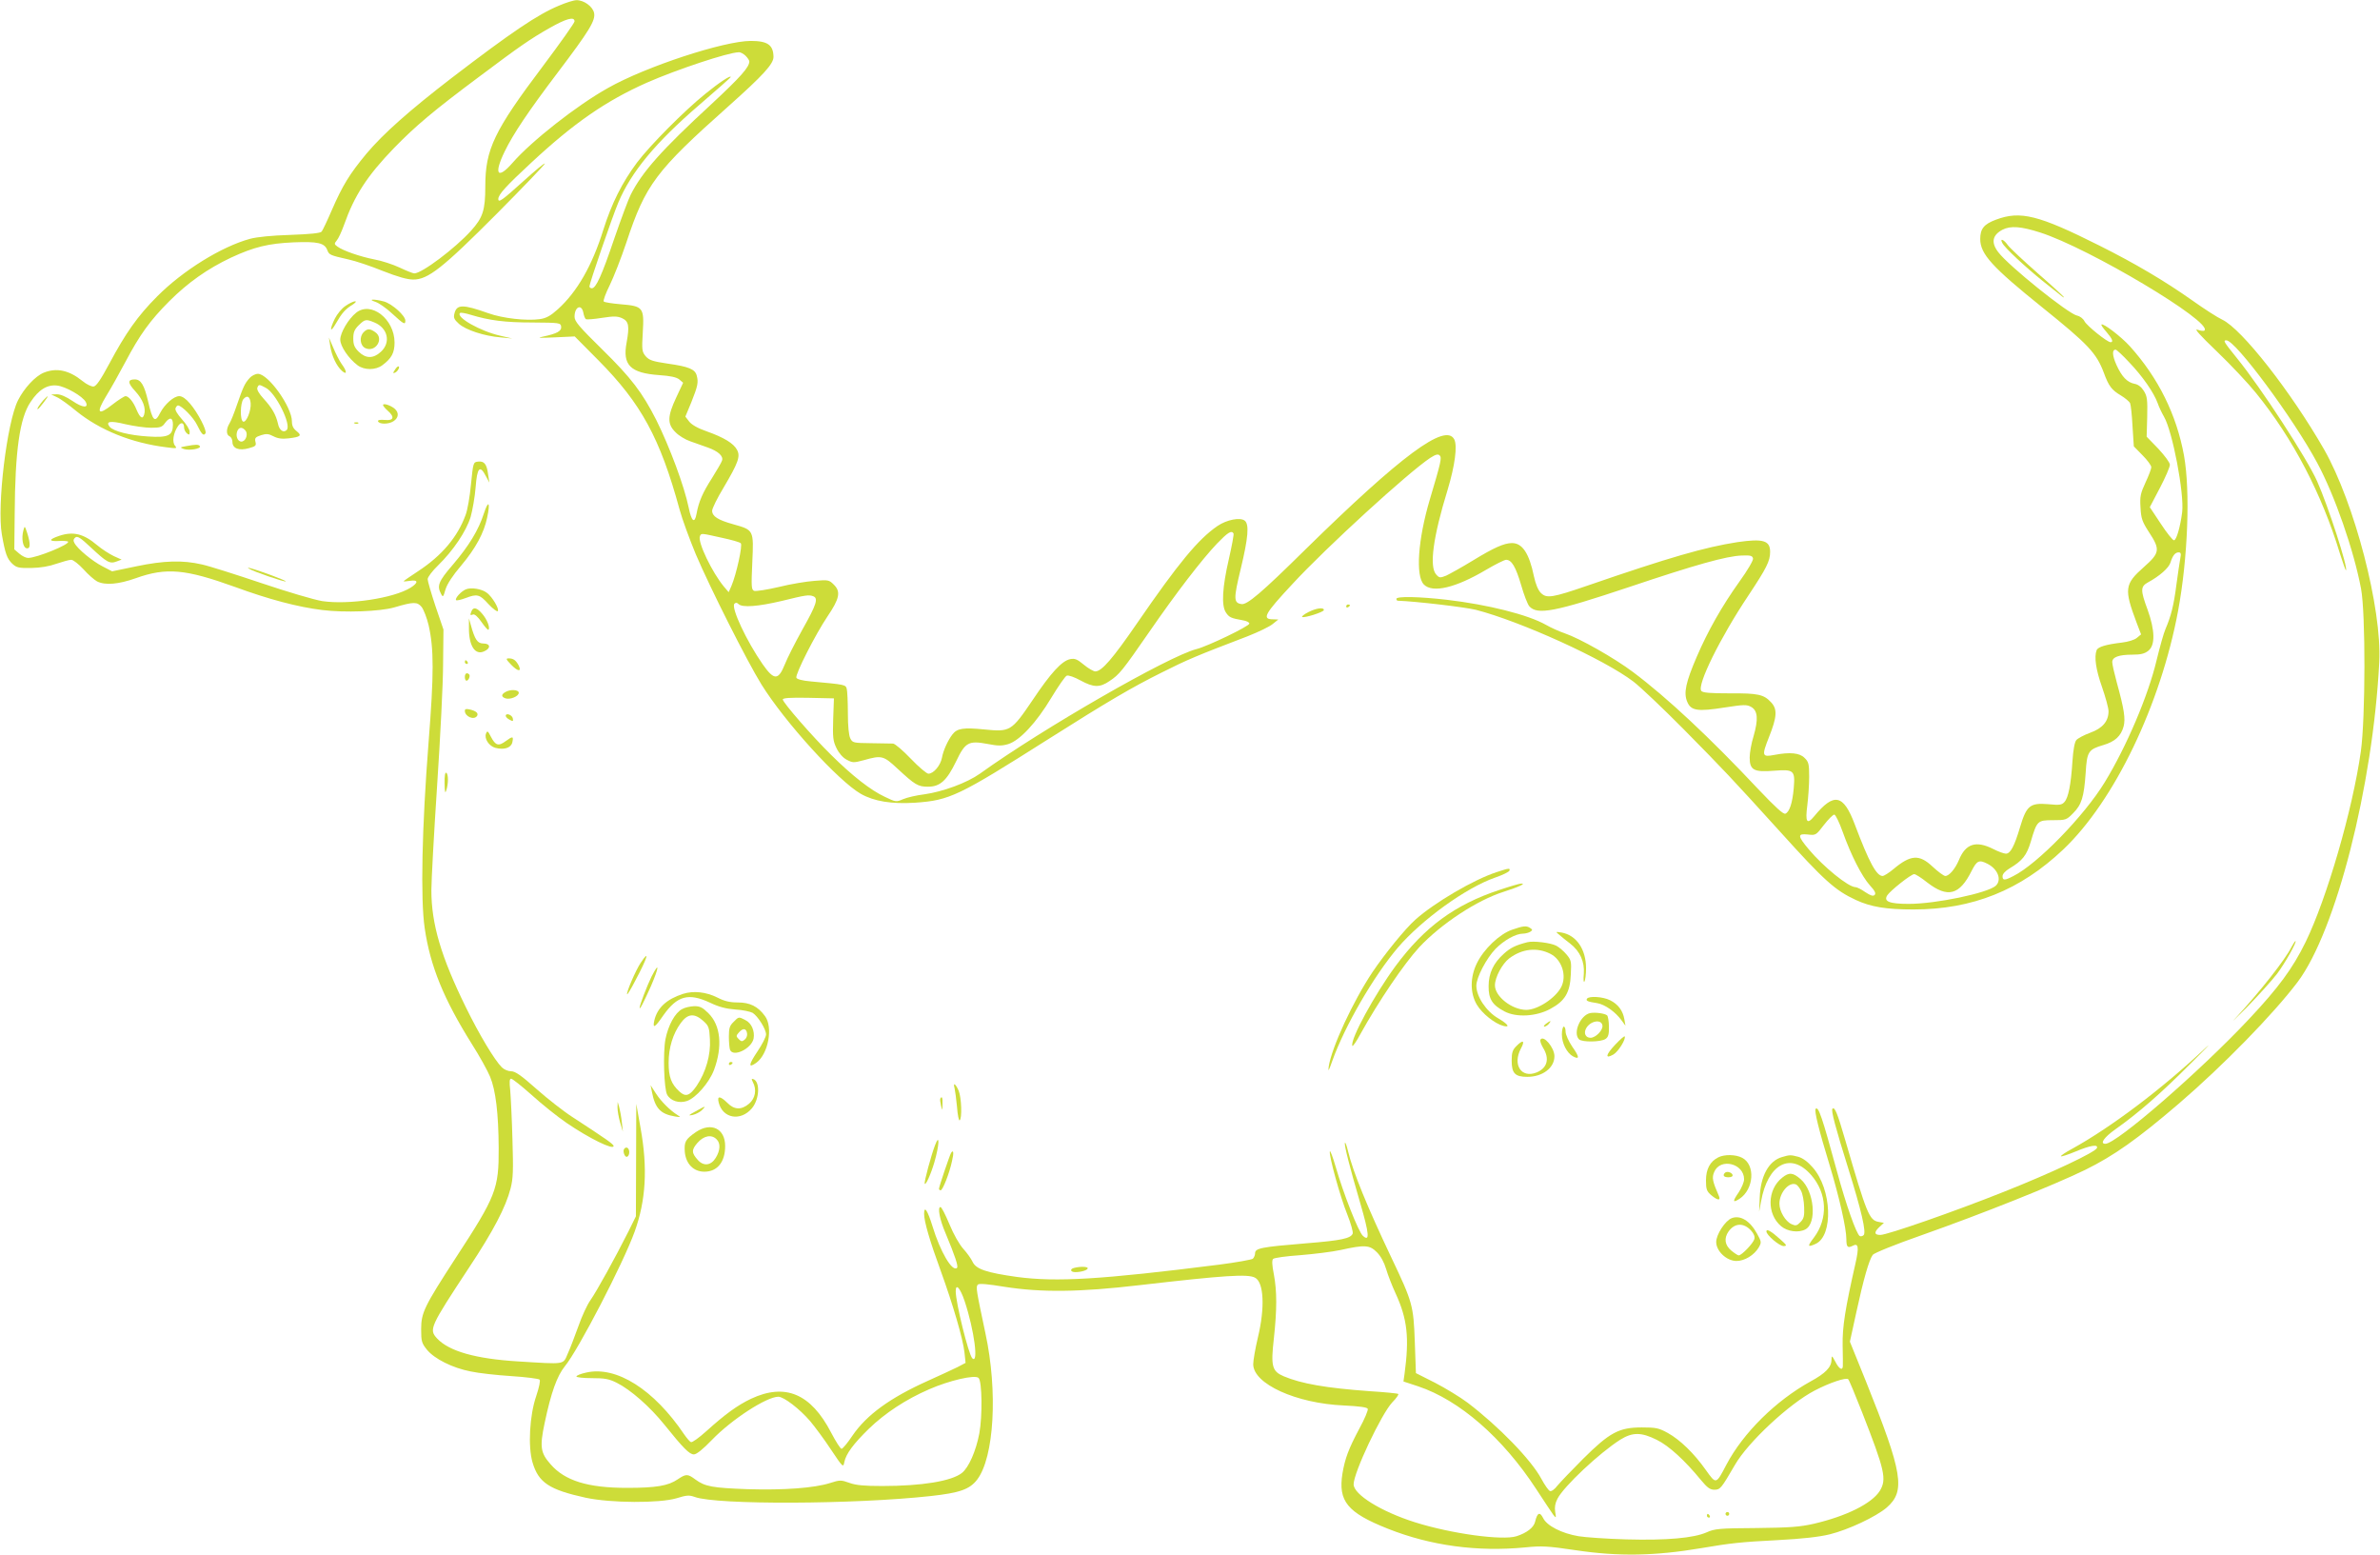 <?xml version="1.0" standalone="no"?>
<!DOCTYPE svg PUBLIC "-//W3C//DTD SVG 20010904//EN"
 "http://www.w3.org/TR/2001/REC-SVG-20010904/DTD/svg10.dtd">
<svg version="1.0" xmlns="http://www.w3.org/2000/svg"
 width="1280pt" height="836pt" viewBox="0 0 1280 836"
 preserveAspectRatio="xMidYMid meet">
<g transform="translate(0,836) scale(0.1,-0.1)"
fill="#cddc39" stroke="none">
<path d="M3007 8330 c-116 -48 -256 -143 -579 -390 -226 -174 -367 -299 -457
-406 -92 -111 -128 -170 -187 -305 -24 -56 -49 -108 -54 -114 -7 -9 -62 -14
-168 -18 -100 -3 -179 -11 -217 -21 -154 -42 -362 -171 -500 -310 -105 -105
-170 -198 -258 -363 -45 -84 -69 -119 -83 -121 -11 -2 -38 11 -60 29 -73 59
-140 73 -209 45 -46 -19 -105 -83 -138 -148 -60 -119 -114 -567 -87 -722 18
-103 28 -130 56 -157 23 -21 34 -24 102 -23 51 1 97 9 136 23 33 11 68 21 79
21 11 0 40 -23 66 -51 25 -28 58 -57 73 -65 43 -22 115 -16 208 17 165 59 268
49 534 -47 183 -67 338 -108 469 -124 120 -15 310 -8 387 14 105 31 124 31
148 2 11 -15 28 -59 37 -97 29 -127 29 -261 0 -629 -36 -460 -44 -844 -21
-1000 30 -206 103 -383 254 -624 42 -66 86 -146 98 -176 30 -72 45 -197 46
-383 1 -220 -14 -258 -232 -592 -168 -259 -185 -293 -185 -382 0 -65 3 -75 31
-110 40 -49 137 -98 235 -117 41 -9 140 -20 218 -25 79 -5 148 -14 153 -19 5
-5 -2 -40 -18 -88 -36 -104 -45 -272 -20 -357 32 -109 90 -147 286 -190 135
-29 397 -30 488 -3 55 17 68 18 99 7 117 -43 859 -40 1268 5 156 17 210 36
250 88 92 120 112 476 45 786 -49 232 -53 251 -41 263 7 7 53 3 144 -12 198
-31 403 -29 726 9 460 53 582 61 621 40 47 -25 54 -160 15 -322 -14 -59 -25
-123 -25 -143 0 -106 231 -211 488 -222 85 -4 125 -10 128 -18 3 -7 -17 -55
-45 -106 -59 -111 -77 -160 -91 -241 -24 -150 26 -211 245 -298 230 -91 480
-125 739 -100 87 9 121 7 269 -15 233 -35 428 -31 677 11 158 27 214 33 410
43 133 7 222 17 280 31 101 25 248 94 307 144 102 89 87 184 -111 677 l-87
215 35 160 c38 175 68 280 88 307 8 10 118 55 264 106 328 116 704 266 879
351 154 76 280 165 502 355 241 207 510 483 640 655 206 274 405 1054 439
1720 15 288 -133 856 -297 1144 -178 310 -442 647 -547 697 -26 12 -99 59
-162 104 -149 105 -306 198 -500 295 -327 164 -424 188 -555 139 -65 -24 -85
-49 -85 -104 0 -81 64 -151 334 -368 246 -198 291 -245 331 -352 26 -71 42
-92 91 -121 23 -14 46 -33 50 -42 4 -9 10 -65 13 -124 l7 -108 47 -48 c26 -26
47 -55 47 -64 0 -9 -14 -46 -31 -82 -27 -59 -31 -75 -27 -135 3 -59 9 -76 46
-133 61 -93 58 -111 -28 -187 -104 -92 -107 -118 -39 -299 l24 -63 -23 -19
c-13 -11 -47 -21 -80 -25 -85 -10 -129 -23 -136 -41 -14 -36 -4 -105 29 -198
19 -55 35 -113 35 -130 0 -54 -32 -92 -99 -116 -33 -12 -66 -30 -74 -39 -9
-10 -17 -52 -21 -113 -8 -126 -22 -197 -43 -220 -14 -16 -26 -18 -87 -12 -98
8 -117 -7 -152 -124 -31 -104 -52 -142 -76 -142 -10 0 -41 11 -68 25 -93 47
-149 29 -185 -60 -20 -47 -52 -85 -73 -85 -8 0 -39 23 -68 50 -72 68 -118 65
-212 -14 -24 -20 -50 -36 -57 -36 -33 0 -73 74 -150 278 -61 162 -112 172
-218 43 -39 -47 -49 -32 -37 59 5 41 10 110 10 153 0 70 -3 81 -25 102 -26 27
-79 32 -162 16 -67 -13 -69 -5 -29 96 43 108 46 150 11 187 -39 42 -69 49
-222 48 -105 0 -145 3 -153 13 -25 30 102 287 253 513 98 148 117 185 117 235
0 61 -38 72 -176 52 -174 -27 -363 -81 -804 -233 -192 -66 -222 -71 -253 -40
-15 15 -28 47 -37 88 -26 126 -63 181 -120 180 -42 -1 -96 -25 -209 -94 -59
-36 -124 -72 -143 -81 -33 -13 -37 -13 -54 6 -38 42 -17 201 62 457 39 130 53
236 35 270 -48 89 -284 -86 -801 -593 -236 -233 -313 -298 -343 -293 -43 6
-43 29 -4 190 40 166 46 238 22 258 -24 20 -97 6 -147 -28 -104 -71 -211 -201
-432 -522 -132 -192 -191 -260 -225 -260 -10 0 -38 16 -62 36 -35 29 -48 35
-73 30 -45 -9 -104 -73 -203 -221 -114 -168 -120 -171 -260 -157 -111 11 -145
6 -170 -26 -25 -32 -50 -87 -57 -126 -8 -42 -45 -86 -73 -86 -9 0 -52 36 -94
80 -42 44 -85 81 -96 82 -10 0 -63 1 -118 2 -95 1 -100 2 -112 26 -8 16 -13
66 -13 135 0 61 -3 120 -6 131 -6 23 -8 23 -192 40 -47 4 -76 12 -79 20 -7 18
103 234 167 329 65 96 73 133 35 171 -26 26 -30 27 -103 21 -43 -3 -129 -17
-193 -33 -64 -15 -124 -24 -133 -21 -15 6 -16 22 -10 154 8 174 8 173 -102
204 -83 23 -114 43 -114 73 0 12 28 69 62 125 78 132 91 167 72 202 -18 35
-71 67 -164 100 -49 17 -81 36 -94 53 l-20 26 32 77 c35 88 39 107 29 144 -9
34 -43 48 -157 64 -80 12 -98 18 -117 39 -20 24 -22 33 -16 129 8 134 2 141
-118 151 -46 4 -87 10 -92 15 -4 4 10 43 32 87 21 43 62 147 90 231 103 311
158 384 549 732 186 166 242 227 242 265 -1 64 -31 86 -122 86 -144 0 -565
-138 -768 -253 -167 -93 -412 -286 -513 -402 -81 -93 -103 -63 -43 60 46 95
128 217 284 423 171 226 206 282 197 323 -8 35 -56 69 -95 68 -14 0 -56 -13
-93 -29z m83 -85 c0 -8 -76 -115 -169 -239 -264 -350 -311 -449 -311 -648 0
-129 -13 -168 -77 -239 -85 -94 -264 -229 -305 -229 -7 0 -42 14 -78 31 -36
17 -97 37 -136 44 -77 15 -169 47 -199 69 -18 13 -18 16 -4 33 9 10 26 47 39
83 56 159 125 265 269 414 116 119 212 200 456 382 220 165 276 204 380 263
90 51 135 64 135 36z m920 -185 c11 -11 20 -25 20 -30 0 -31 -46 -83 -204
-230 -268 -247 -372 -364 -434 -487 -12 -23 -51 -128 -88 -235 -68 -201 -99
-268 -121 -268 -7 0 -13 5 -13 10 0 16 124 377 155 450 69 165 201 324 436
526 93 80 169 147 169 150 0 11 -61 -29 -136 -90 -112 -90 -298 -277 -368
-370 -80 -107 -137 -221 -181 -361 -60 -193 -141 -334 -245 -428 -39 -35 -62
-48 -97 -53 -71 -10 -199 4 -277 32 -138 49 -170 48 -182 -2 -6 -23 -1 -32 24
-55 37 -33 136 -66 224 -73 l63 -6 -65 15 c-106 24 -239 99 -216 122 3 4 30
-1 59 -10 99 -30 182 -41 332 -41 145 -1 150 -2 153 -22 3 -24 -22 -38 -98
-54 -35 -7 -21 -8 63 -4 l108 5 127 -128 c230 -232 332 -418 437 -803 14 -52
54 -160 87 -240 77 -181 275 -574 353 -700 127 -204 413 -518 534 -588 72 -41
167 -56 293 -48 186 13 232 35 718 343 319 202 449 278 608 357 137 69 187 90
462 195 58 23 119 52 135 66 l30 24 -27 1 c-63 0 -49 27 104 191 180 195 621
598 740 677 30 19 42 22 51 13 12 -12 7 -35 -53 -236 -64 -215 -78 -412 -32
-458 47 -47 170 -18 334 79 51 30 99 54 108 54 30 0 52 -38 81 -136 15 -53 35
-104 44 -114 43 -48 137 -30 535 103 360 121 525 167 607 170 48 2 58 -1 61
-16 2 -10 -29 -63 -73 -124 -95 -133 -170 -266 -229 -403 -60 -139 -72 -196
-52 -243 20 -49 56 -54 202 -31 103 16 119 16 142 3 36 -20 39 -67 13 -157
-12 -38 -21 -90 -21 -115 0 -68 23 -80 132 -71 106 8 113 2 105 -94 -7 -80
-23 -128 -45 -137 -11 -4 -51 32 -146 132 -260 277 -491 493 -674 630 -100 75
-285 180 -367 208 -27 9 -72 29 -100 45 -97 55 -312 109 -533 135 -147 17
-272 20 -272 5 0 -5 3 -10 8 -10 93 -3 359 -34 420 -49 243 -63 690 -266 847
-386 39 -30 160 -145 271 -257 218 -221 252 -257 516 -548 239 -265 297 -317
409 -369 80 -37 161 -51 310 -51 317 0 574 103 806 323 275 261 523 778 617
1282 53 285 66 645 32 835 -40 220 -138 418 -291 588 -47 52 -144 126 -153
117 -3 -2 9 -20 27 -40 31 -36 39 -55 22 -55 -18 0 -126 87 -140 112 -7 15
-25 28 -40 31 -48 10 -368 267 -424 341 -40 52 -32 92 23 121 43 22 99 18 202
-15 263 -84 930 -482 884 -527 -4 -4 -20 -2 -37 4 -21 8 9 -26 105 -118 74
-71 168 -171 209 -222 199 -245 354 -542 452 -865 16 -50 30 -90 32 -88 12 12
-96 346 -155 478 -54 122 -301 502 -432 663 -71 88 -75 95 -56 95 49 0 361
-421 489 -660 94 -175 196 -468 235 -675 25 -131 24 -696 -1 -875 -44 -313
-183 -791 -297 -1025 -70 -143 -147 -247 -307 -417 -261 -278 -710 -668 -770
-668 -31 0 -8 34 54 78 123 87 247 195 403 352 86 85 122 123 80 84 -231 -218
-506 -425 -716 -541 -36 -19 -63 -38 -60 -40 3 -3 39 9 80 26 79 33 120 39
114 19 -6 -22 -243 -134 -503 -237 -263 -105 -625 -231 -662 -231 -33 0 -35
14 -7 41 l26 24 -28 5 c-51 9 -64 41 -180 440 -43 148 -57 181 -69 168 -8 -8
16 -100 85 -320 71 -227 98 -344 83 -359 -6 -6 -16 -8 -21 -5 -18 11 -73 166
-122 346 -80 293 -100 353 -115 338 -9 -8 17 -114 75 -303 52 -172 90 -340 90
-397 0 -43 7 -50 33 -37 32 18 36 -6 16 -94 -55 -242 -71 -342 -69 -441 1 -56
2 -107 1 -113 -2 -24 -21 -13 -40 25 -19 35 -20 35 -21 11 0 -40 -32 -73 -113
-117 -186 -103 -361 -275 -452 -447 -56 -107 -55 -107 -110 -30 -64 91 -140
164 -205 200 -49 27 -64 30 -140 30 -123 0 -173 -27 -316 -169 -61 -61 -123
-126 -138 -144 -15 -20 -32 -32 -40 -29 -8 3 -28 32 -46 65 -54 102 -230 283
-397 410 -40 30 -119 78 -175 107 l-103 52 -6 169 c-7 194 -12 213 -125 450
-132 278 -207 462 -234 574 -7 30 -15 51 -17 45 -4 -13 25 -127 82 -322 49
-168 53 -212 15 -178 -24 21 -106 230 -146 370 -16 54 -30 92 -32 84 -5 -25
57 -248 94 -339 19 -48 32 -94 29 -103 -11 -26 -62 -37 -250 -52 -242 -20
-275 -26 -275 -54 0 -10 -6 -23 -12 -29 -7 -5 -89 -20 -183 -32 -633 -80 -873
-94 -1085 -66 -164 23 -221 42 -239 81 -8 17 -30 48 -50 70 -21 23 -53 79 -75
133 -21 50 -42 92 -48 92 -17 0 -4 -69 27 -140 52 -125 70 -179 62 -187 -25
-24 -90 86 -132 224 -27 87 -45 113 -45 66 0 -41 31 -147 90 -308 65 -179 119
-364 127 -436 l6 -57 -44 -23 c-24 -12 -96 -45 -160 -74 -202 -91 -328 -182
-405 -295 -26 -39 -52 -70 -58 -70 -6 0 -31 39 -56 87 -109 210 -247 268 -431
182 -73 -35 -138 -82 -240 -174 -39 -35 -76 -62 -83 -59 -6 2 -22 21 -36 41
-163 242 -365 370 -527 333 -29 -6 -53 -16 -53 -21 0 -5 37 -9 83 -9 69 0 92
-4 134 -25 74 -37 178 -128 256 -225 103 -128 135 -160 159 -160 14 0 49 28
97 78 106 110 294 232 357 232 30 0 115 -66 171 -131 25 -30 76 -98 112 -153
65 -97 66 -98 72 -67 9 44 49 98 132 179 87 84 199 158 324 212 107 47 247 80
266 61 19 -19 21 -205 4 -298 -18 -95 -57 -184 -94 -213 -56 -44 -216 -70
-428 -70 -97 0 -142 4 -177 17 -45 16 -51 16 -104 -1 -85 -27 -249 -39 -444
-33 -190 7 -228 14 -280 52 -42 31 -50 31 -95 1 -51 -35 -117 -46 -273 -46
-210 0 -334 38 -411 127 -54 61 -59 93 -32 221 35 166 67 254 109 306 72 87
314 554 375 723 61 169 71 342 32 558 l-23 130 -1 -303 -1 -302 -41 -83 c-70
-139 -170 -320 -203 -367 -18 -25 -47 -88 -65 -140 -19 -52 -44 -119 -57 -147
-27 -62 -8 -59 -269 -43 -226 14 -369 54 -434 123 -45 49 -40 60 172 382 130
196 197 324 223 425 14 55 15 96 10 265 -3 110 -9 228 -12 263 -5 45 -4 62 5
62 7 0 57 -40 111 -88 54 -49 138 -116 186 -149 123 -84 254 -148 254 -125 0
10 -39 37 -220 155 -47 30 -134 98 -194 151 -83 74 -115 96 -137 96 -16 0 -38
9 -50 21 -40 40 -122 177 -194 324 -133 271 -185 447 -185 628 0 54 14 308 31
565 17 257 32 550 32 652 l2 185 -43 126 c-23 69 -42 135 -42 145 0 11 25 44
56 74 82 80 151 183 175 260 10 36 23 108 27 160 8 107 23 122 55 60 l19 -35
-7 45 c-7 55 -21 72 -54 68 -26 -3 -26 -5 -38 -122 -6 -66 -19 -140 -29 -165
-43 -118 -127 -218 -255 -302 -43 -28 -79 -53 -79 -55 0 -1 16 0 35 3 45 7 46
-10 3 -37 -92 -57 -334 -93 -475 -72 -43 7 -189 50 -328 97 -137 46 -281 92
-319 100 -103 24 -205 21 -353 -10 l-130 -27 -52 27 c-53 27 -135 94 -151 126
-7 12 -5 21 5 29 11 9 27 0 83 -53 87 -81 102 -90 139 -76 l27 10 -42 19 c-23
11 -64 37 -90 59 -72 61 -128 75 -203 50 -56 -19 -59 -30 -7 -28 26 2 50 0 54
-3 13 -14 -169 -88 -215 -88 -11 0 -32 10 -47 23 l-27 23 2 190 c2 340 27 516
85 602 44 67 90 95 143 89 46 -5 137 -57 154 -88 18 -35 -17 -32 -71 5 -34 23
-64 36 -84 36 l-31 -1 30 -14 c17 -7 64 -41 105 -75 127 -103 298 -172 485
-195 55 -7 59 -7 46 9 -16 19 -9 67 15 103 16 26 34 22 34 -6 0 -10 7 -24 15
-31 13 -10 15 -9 15 9 0 12 -19 42 -41 66 -25 28 -39 51 -35 60 3 8 9 15 13
15 20 0 83 -64 103 -105 24 -50 35 -61 45 -45 9 15 -41 111 -83 160 -22 26
-42 40 -58 40 -29 0 -78 -43 -102 -89 -29 -58 -41 -46 -66 63 -20 85 -38 116
-71 116 -40 0 -39 -19 3 -64 41 -45 58 -91 47 -126 -8 -26 -22 -17 -41 28 -17
42 -42 72 -59 72 -6 0 -38 -20 -70 -45 -79 -62 -90 -47 -33 47 25 40 71 123
103 183 76 144 132 222 235 325 101 101 206 175 333 235 123 57 200 76 337 82
128 5 165 -3 180 -41 10 -26 12 -28 114 -51 38 -8 121 -36 185 -62 79 -31 131
-46 163 -46 79 -1 158 61 451 355 141 142 257 263 257 268 0 6 -52 -37 -116
-95 -113 -102 -134 -117 -134 -95 0 24 41 69 178 196 228 212 401 332 622 430
157 69 435 162 493 163 9 1 26 -8 37 -19z m-873 -1380 c3 -17 9 -33 14 -36 5
-3 44 0 87 7 65 10 83 9 108 -2 36 -17 40 -42 24 -131 -23 -121 20 -164 176
-175 59 -4 92 -11 107 -23 l21 -18 -37 -79 c-48 -102 -49 -143 -4 -187 17 -18
53 -40 80 -49 26 -9 68 -24 93 -33 57 -20 86 -47 77 -71 -3 -10 -28 -52 -54
-94 -50 -78 -71 -126 -83 -192 -10 -55 -27 -41 -42 33 -24 117 -102 326 -175
473 -75 147 -134 225 -290 378 -125 123 -149 151 -149 176 0 53 37 71 47 23z
m8314 -268 c73 -76 133 -164 153 -219 7 -21 23 -54 34 -73 46 -78 110 -414 98
-514 -10 -79 -31 -151 -44 -151 -7 0 -39 40 -71 89 l-59 89 54 103 c30 57 54
113 54 125 0 12 -27 48 -62 86 l-63 65 3 106 c2 93 0 111 -18 140 -13 21 -31
35 -49 38 -41 8 -69 38 -98 101 -23 51 -25 83 -5 83 5 0 38 -30 73 -68z
m-10521 -335 c0 -59 -25 -71 -132 -64 -101 6 -188 28 -208 52 -24 30 3 34 85
14 44 -10 106 -19 137 -19 49 0 60 3 75 25 26 35 43 31 43 -8z m5704 -585 c3
-5 -9 -67 -25 -138 -35 -151 -41 -250 -16 -287 17 -26 27 -31 90 -42 20 -3 37
-11 36 -18 0 -14 -224 -122 -284 -137 -150 -38 -827 -427 -1165 -670 -69 -49
-199 -97 -299 -111 -42 -5 -93 -17 -114 -26 -37 -16 -39 -16 -99 13 -75 35
-174 112 -288 225 -101 99 -260 282 -260 298 0 8 39 11 138 9 l137 -3 -4 -112
c-3 -98 -1 -117 18 -156 13 -27 34 -51 55 -62 32 -17 37 -17 93 -2 95 27 105
24 180 -46 94 -87 110 -97 164 -97 65 0 101 33 151 136 49 103 67 113 169 94
56 -11 77 -11 111 -1 62 19 151 114 232 249 38 63 75 116 83 119 9 4 42 -8 73
-25 71 -39 105 -40 157 -4 53 35 69 55 213 263 146 212 285 392 365 476 58 60
78 73 89 55z m-2754 -23 c52 -11 99 -24 104 -30 11 -10 -24 -168 -50 -229
l-15 -34 -25 29 c-64 77 -142 239 -130 271 7 18 4 18 116 -7z m7846 -111 c-3
-17 -13 -81 -21 -142 -14 -111 -29 -169 -59 -239 -9 -20 -30 -95 -47 -165 -45
-191 -162 -466 -280 -659 -110 -180 -361 -438 -490 -503 -48 -25 -59 -25 -59
-1 0 12 15 28 38 42 69 41 92 70 114 144 33 112 36 115 119 115 69 0 73 1 109
38 45 45 58 86 67 216 7 115 14 126 95 150 62 18 95 48 109 100 11 41 3 93
-37 238 -13 48 -24 96 -24 108 0 27 35 40 109 40 44 0 65 5 85 21 38 30 36
110 -4 221 -39 105 -38 124 1 146 63 34 113 78 122 107 12 39 26 55 44 55 12
0 14 -7 9 -32z m-7352 -204 c28 -11 17 -45 -58 -178 -40 -72 -83 -157 -95
-188 -35 -87 -58 -87 -119 0 -87 125 -172 306 -152 326 7 7 14 6 22 -2 20 -20
106 -13 233 17 130 32 145 34 169 25z m5536 -1266 c45 -126 103 -240 147 -289
27 -29 33 -43 25 -51 -8 -8 -21 -4 -50 15 -21 15 -45 27 -53 27 -38 0 -172
109 -251 203 -61 73 -62 86 -5 80 42 -5 44 -4 86 51 24 31 49 56 56 56 7 0 27
-42 45 -92z m780 -173 c56 -29 77 -87 43 -118 -45 -39 -321 -97 -467 -97 -105
0 -137 13 -116 46 16 25 128 114 145 114 7 0 39 -20 70 -45 110 -85 174 -68
239 63 28 55 40 61 86 37z m-3285 -2088 c21 -21 39 -54 50 -91 9 -31 32 -90
51 -131 63 -137 74 -238 48 -431 l-6 -42 79 -26 c222 -74 455 -277 634 -551
43 -66 85 -129 93 -140 15 -19 16 -18 10 16 -4 25 0 47 12 70 34 67 225 246
338 318 66 41 113 41 197 -1 65 -32 151 -111 237 -216 34 -41 49 -52 72 -52
32 0 37 7 111 134 71 123 293 329 428 399 82 43 170 72 181 61 5 -5 38 -84 74
-176 123 -314 134 -361 96 -424 -43 -68 -179 -136 -355 -177 -75 -17 -128 -21
-310 -23 -199 -1 -224 -4 -266 -23 -70 -31 -216 -44 -433 -38 -105 3 -220 11
-256 17 -90 15 -171 56 -191 98 -18 35 -31 29 -43 -20 -7 -31 -44 -60 -100
-78 -75 -24 -350 13 -546 75 -181 57 -330 149 -330 204 0 63 149 378 208 441
22 22 36 43 32 45 -4 3 -75 10 -156 15 -233 17 -365 40 -460 80 -63 27 -70 54
-53 203 17 157 17 254 0 345 -10 50 -11 76 -4 83 6 6 71 15 144 20 74 6 173
18 219 28 131 29 156 27 195 -12z m-2217 -263 c52 -157 76 -342 41 -307 -20
20 -89 299 -89 360 0 45 24 18 48 -53z"/>
<path d="M10769 7053 c13 -26 123 -128 216 -203 44 -35 88 -70 98 -78 9 -8 17
-13 17 -10 0 3 -63 61 -140 128 -77 68 -150 136 -161 151 -22 32 -46 41 -30
12z"/>
<path d="M2019 6737 c19 -6 60 -35 91 -64 62 -57 70 -61 70 -37 0 27 -72 91
-115 103 -52 14 -92 13 -46 -2z"/>
<path d="M1858 6715 c-20 -13 -45 -44 -57 -68 -30 -61 -26 -81 5 -27 32 56 51
78 89 101 17 11 23 19 15 19 -9 0 -32 -11 -52 -25z"/>
<path d="M1916 6679 c-42 -33 -86 -108 -86 -145 0 -36 45 -102 93 -138 36 -27
97 -27 133 0 50 37 66 67 66 123 -1 126 -126 223 -206 160z m98 -53 c72 -30
89 -107 35 -157 -41 -38 -81 -38 -120 0 -23 23 -29 38 -29 71 0 33 6 48 29 71
34 33 39 34 85 15z"/>
<path d="M1956 6574 c-25 -25 -20 -72 9 -86 55 -25 103 52 53 86 -28 20 -43
20 -62 0z"/>
<path d="M1776 6500 c8 -53 33 -107 63 -134 28 -25 28 -3 -1 36 -12 17 -32 56
-45 87 l-24 56 7 -45z"/>
<path d="M2123 6370 c-11 -16 -10 -18 1 -14 15 6 30 34 18 34 -4 0 -13 -9 -19
-20z"/>
<path d="M1343 6328 c-27 -30 -35 -48 -68 -143 -15 -44 -33 -90 -41 -102 -18
-29 -18 -62 1 -69 8 -4 15 -17 15 -30 0 -35 35 -49 88 -34 37 10 41 14 36 34
-5 20 -1 26 30 36 29 9 40 8 67 -6 23 -12 46 -15 81 -11 66 8 73 15 43 39 -18
14 -25 29 -25 52 0 78 -127 256 -183 256 -13 0 -33 -10 -44 -22z m86 -53 c54
-27 140 -200 113 -227 -17 -17 -40 -2 -47 34 -11 48 -32 85 -77 134 -25 27
-38 50 -34 59 7 19 10 19 45 0z m-81 -82 c4 -39 -23 -106 -40 -100 -18 6 -16
100 1 121 20 23 35 15 39 -21z m-28 -148 c14 -16 5 -51 -15 -58 -20 -8 -38 19
-31 48 7 28 27 33 46 10z"/>
<path d="M233 6208 c-22 -26 -37 -48 -30 -48 3 0 17 16 31 35 30 39 30 46 -1
13z"/>
<path d="M2060 6182 c0 -4 11 -18 25 -30 39 -34 33 -55 -15 -50 -25 2 -39 0
-37 -7 6 -17 57 -17 83 0 28 18 31 46 7 67 -22 19 -63 32 -63 20z"/>
<path d="M1908 6083 c7 -3 16 -2 19 1 4 3 -2 6 -13 5 -11 0 -14 -3 -6 -6z"/>
<path d="M1000 5961 c-33 -6 -33 -7 -12 -15 29 -10 95 1 87 15 -7 10 -21 10
-75 0z"/>
<path d="M2603 5601 c-29 -91 -81 -176 -169 -279 -76 -88 -85 -112 -62 -155
10 -20 12 -18 24 24 9 29 38 74 85 129 78 93 122 175 139 257 18 83 7 97 -17
24z"/>
<path d="M126 5509 c-12 -43 -3 -93 17 -97 21 -4 22 24 3 83 -13 39 -13 39
-20 14z"/>
<path d="M1340 5302 c22 -15 192 -73 197 -68 4 4 -136 56 -187 70 -18 5 -21 4
-10 -2z"/>
<path d="M2505 5191 c-26 -11 -60 -49 -52 -58 4 -3 26 2 50 11 63 24 76 21
123 -31 24 -26 47 -43 51 -39 10 10 -29 77 -59 99 -28 21 -85 30 -113 18z"/>
<path d="M7240 5099 c0 -5 5 -7 10 -4 6 3 10 8 10 11 0 2 -4 4 -10 4 -5 0 -10
-5 -10 -11z"/>
<path d="M2536 5074 c-9 -22 -8 -24 8 -18 9 3 26 -12 46 -41 18 -26 34 -44 37
-41 10 10 -7 55 -33 85 -28 34 -49 39 -58 15z"/>
<path d="M7037 5069 c-22 -11 -37 -23 -34 -26 9 -8 117 26 117 37 0 16 -42 10
-83 -11z"/>
<path d="M2522 4985 c-1 -97 33 -150 82 -127 37 16 34 42 -4 42 -32 0 -46 20
-68 100 l-10 35 0 -50z"/>
<path d="M2750 4785 c36 -37 57 -38 39 -2 -15 27 -28 37 -53 37 -17 0 -15 -5
14 -35z"/>
<path d="M2500 4800 c0 -5 5 -10 11 -10 5 0 7 5 4 10 -3 6 -8 10 -11 10 -2 0
-4 -4 -4 -10z"/>
<path d="M2500 4720 c0 -11 4 -20 9 -20 11 0 22 26 14 34 -12 12 -23 5 -23
-14z"/>
<path d="M2718 4639 c-23 -13 -23 -26 1 -34 25 -8 71 11 71 30 0 17 -45 20
-72 4z"/>
<path d="M2500 4538 c0 -31 50 -52 66 -27 8 14 -5 26 -38 34 -21 5 -28 3 -28
-7z"/>
<path d="M2720 4511 c0 -6 9 -15 21 -21 18 -10 20 -9 17 7 -3 19 -38 32 -38
14z"/>
<path d="M2614 4416 c-11 -27 16 -68 50 -77 46 -12 83 -1 91 28 8 35 3 36 -34
9 -40 -30 -56 -25 -81 23 -16 31 -19 34 -26 17z"/>
<path d="M2391 4148 c1 -47 3 -57 9 -38 12 36 12 88 0 95 -6 4 -10 -17 -9 -57z"/>
<path d="M8050 3671 c-124 -40 -335 -164 -438 -256 -55 -49 -163 -182 -230
-281 -105 -157 -220 -405 -236 -509 -4 -31 0 -24 19 30 67 188 223 457 353
610 129 150 365 321 522 376 41 14 76 31 78 38 5 14 -2 14 -68 -8z"/>
<path d="M8064 3575 c-239 -79 -403 -199 -559 -410 -112 -152 -244 -394 -232
-428 2 -6 22 23 44 64 97 175 234 377 316 466 118 126 311 253 454 298 84 27
124 46 93 44 -8 0 -60 -15 -116 -34z"/>
<path d="M8132 3361 c-67 -23 -152 -104 -189 -180 -37 -75 -37 -160 -1 -222
28 -48 97 -103 143 -115 39 -10 26 9 -28 41 -64 37 -117 117 -117 175 0 44 54
147 103 198 45 46 109 82 148 82 13 0 31 5 39 10 13 9 13 11 0 20 -21 14 -37
12 -98 -9z"/>
<path d="M8387 3333 c11 -10 37 -31 57 -46 54 -42 79 -98 74 -164 -3 -30 -1
-48 3 -41 5 7 9 40 9 72 0 102 -52 178 -132 192 -33 5 -33 5 -11 -13z"/>
<path d="M8215 3294 c-63 -16 -92 -30 -127 -62 -56 -50 -82 -105 -82 -174 -1
-69 20 -102 85 -136 64 -34 172 -28 248 14 78 42 105 88 109 184 4 71 2 78
-23 108 -15 18 -40 39 -55 47 -31 16 -123 27 -155 19z m124 -63 c61 -31 89
-118 57 -179 -32 -60 -127 -122 -188 -122 -77 1 -168 72 -168 132 0 43 39 116
77 145 69 52 150 61 222 24z"/>
<path d="M12324 3268 c-34 -68 -168 -238 -298 -379 -34 -36 -8 -11 58 55 65
67 138 148 163 181 42 56 109 175 98 175 -2 0 -12 -15 -21 -32z"/>
<path d="M3445 3182 c-26 -39 -79 -162 -72 -168 2 -2 22 31 44 74 65 121 80
173 28 94z"/>
<path d="M3504 3109 c-24 -49 -64 -153 -64 -168 0 -13 21 28 61 117 44 102 47
137 3 51z"/>
<path d="M3673 3016 c-89 -29 -138 -75 -154 -143 -10 -46 3 -39 48 27 75 106
135 123 251 69 48 -23 86 -33 137 -37 39 -2 80 -11 93 -18 29 -19 72 -88 72
-116 0 -13 -21 -54 -46 -91 -49 -73 -51 -93 -6 -61 64 47 91 191 46 251 -38
52 -81 73 -146 73 -43 0 -72 7 -109 26 -62 31 -130 38 -186 20z"/>
<path d="M8535 2990 c-7 -11 3 -16 56 -24 40 -7 95 -45 129 -91 l22 -30 -6 35
c-8 46 -34 81 -77 102 -37 19 -114 24 -124 8z"/>
<path d="M3668 2934 c-38 -20 -74 -87 -89 -161 -14 -73 -8 -268 9 -299 18 -33
64 -48 106 -34 48 16 120 98 146 167 47 126 36 240 -30 305 -31 31 -45 38 -76
38 -22 -1 -51 -7 -66 -16z m114 -63 c29 -26 33 -35 36 -99 5 -83 -21 -175 -71
-250 -38 -55 -60 -62 -94 -30 -43 40 -57 78 -57 153 0 82 23 156 65 214 37 51
73 55 121 12z"/>
<path d="M8553 2913 c-53 -10 -95 -107 -61 -141 17 -17 120 -15 143 2 15 10
19 26 18 66 0 28 -5 55 -9 60 -12 11 -64 18 -91 13z m65 -66 c5 -25 -36 -67
-64 -67 -26 0 -38 24 -24 50 22 41 82 52 88 17z"/>
<path d="M3945 2865 c-21 -20 -25 -34 -25 -79 0 -30 3 -61 6 -70 16 -43 116 5
127 60 7 40 -11 83 -44 99 -36 19 -36 19 -64 -10z m73 -62 c2 -11 -4 -26 -13
-33 -13 -11 -19 -11 -32 3 -15 15 -15 18 2 37 22 24 39 21 43 -7z"/>
<path d="M8314 2855 c-10 -8 -14 -15 -8 -15 6 0 17 7 24 15 16 19 9 19 -16 0z"/>
<path d="M8400 2798 c0 -48 27 -100 60 -118 36 -19 35 -3 -4 52 -20 30 -36 65
-36 81 0 15 -4 27 -10 27 -5 0 -10 -19 -10 -42z"/>
<path d="M8686 2742 c-51 -54 -55 -78 -9 -52 26 15 68 82 61 97 -1 5 -25 -16
-52 -45z"/>
<path d="M8285 2770 c-4 -6 3 -25 14 -44 36 -58 23 -108 -34 -132 -83 -34
-132 41 -85 129 23 42 11 49 -25 12 -20 -20 -25 -34 -25 -78 0 -68 18 -87 84
-87 82 0 146 48 146 111 0 46 -59 116 -75 89z"/>
<path d="M3920 2639 c0 -5 5 -7 10 -4 6 3 10 8 10 11 0 2 -4 4 -10 4 -5 0 -10
-5 -10 -11z"/>
<path d="M4049 2542 c22 -41 13 -88 -20 -116 -41 -35 -80 -34 -117 4 -39 38
-56 39 -47 3 21 -87 118 -104 179 -32 41 49 45 144 7 157 -10 3 -10 0 -2 -16z"/>
<path d="M5134 2508 c3 -13 9 -58 13 -100 3 -43 10 -75 14 -72 14 9 10 122 -5
159 -17 39 -32 48 -22 13z"/>
<path d="M3506 2490 c17 -89 46 -120 124 -133 30 -5 32 -4 16 6 -43 27 -90 74
-118 117 l-29 45 7 -35z"/>
<path d="M5057 2453 c-2 -5 0 -21 4 -38 7 -29 7 -29 8 8 1 35 -3 46 -12 30z"/>
<path d="M3321 2405 c0 -16 6 -52 14 -80 l15 -50 -6 53 c-3 29 -10 65 -14 80
l-8 27 -1 -30z"/>
<path d="M3740 2384 c-39 -21 -41 -24 -15 -19 17 4 39 15 50 26 25 25 20 24
-35 -7z"/>
<path d="M3744 2274 c-58 -40 -65 -53 -61 -108 6 -64 47 -106 105 -106 70 0
112 52 112 138 0 94 -75 130 -156 76z m110 -40 c22 -21 20 -60 -5 -100 -25
-41 -65 -46 -96 -11 -34 38 -35 54 -2 92 34 39 76 47 103 19z"/>
<path d="M5029 2203 c-22 -57 -59 -197 -56 -207 5 -13 33 50 52 114 27 93 30
161 4 93z"/>
<path d="M3356 2181 c-7 -11 3 -41 14 -41 11 0 18 22 12 38 -5 14 -18 16 -26
3z"/>
<path d="M5115 2161 c-8 -14 -65 -182 -65 -193 0 -4 4 -8 9 -8 11 0 47 91 61
157 11 45 8 64 -5 44z"/>
<path d="M9241 2137 c-44 -22 -66 -63 -66 -124 0 -48 4 -58 28 -79 33 -28 52
-31 42 -6 -35 81 -39 99 -26 130 32 78 161 47 161 -39 0 -14 -13 -46 -29 -70
-34 -49 -33 -59 4 -35 78 51 87 184 14 221 -34 18 -95 19 -128 2z"/>
<path d="M9585 2139 c-72 -20 -117 -102 -121 -219 l-3 -75 10 54 c36 203 159
269 269 144 87 -99 93 -235 15 -338 -36 -47 -34 -53 10 -33 96 44 87 295 -16
411 -26 30 -53 50 -77 57 -42 11 -46 11 -87 -1z"/>
<path d="M9277 2054 c-14 -14 -6 -24 19 -24 16 0 24 5 22 13 -5 14 -31 21 -41
11z"/>
<path d="M9585 2028 c-81 -64 -84 -195 -6 -261 34 -29 94 -37 131 -17 63 34
47 206 -25 269 -42 37 -63 39 -100 9z m101 -70 c9 -17 16 -56 17 -89 2 -48 -2
-62 -20 -80 -19 -20 -26 -21 -48 -11 -33 15 -65 69 -65 110 0 59 51 118 88
104 7 -2 20 -18 28 -34z"/>
<path d="M9313 1810 c-35 -14 -83 -88 -83 -128 0 -49 56 -102 109 -102 44 0
95 31 120 73 15 27 15 30 -10 75 -38 69 -90 100 -136 82z m105 -67 c15 -17 21
-32 17 -46 -7 -23 -68 -87 -84 -87 -5 0 -23 12 -40 26 -35 29 -40 66 -15 102
33 47 82 49 122 5z"/>
<path d="M9500 1739 c0 -20 70 -79 93 -79 19 1 17 5 -18 36 -50 45 -75 59 -75
43z"/>
<path d="M5778 1543 c-26 -6 -22 -23 5 -23 33 0 67 11 67 21 0 9 -41 10 -72 2z"/>
<path d="M9280 220 c0 -5 5 -10 10 -10 6 0 10 5 10 10 0 6 -4 10 -10 10 -5 0
-10 -4 -10 -10z"/>
<path d="M9180 210 c0 -5 5 -10 11 -10 5 0 7 5 4 10 -3 6 -8 10 -11 10 -2 0
-4 -4 -4 -10z"/>
</g>
</svg>
